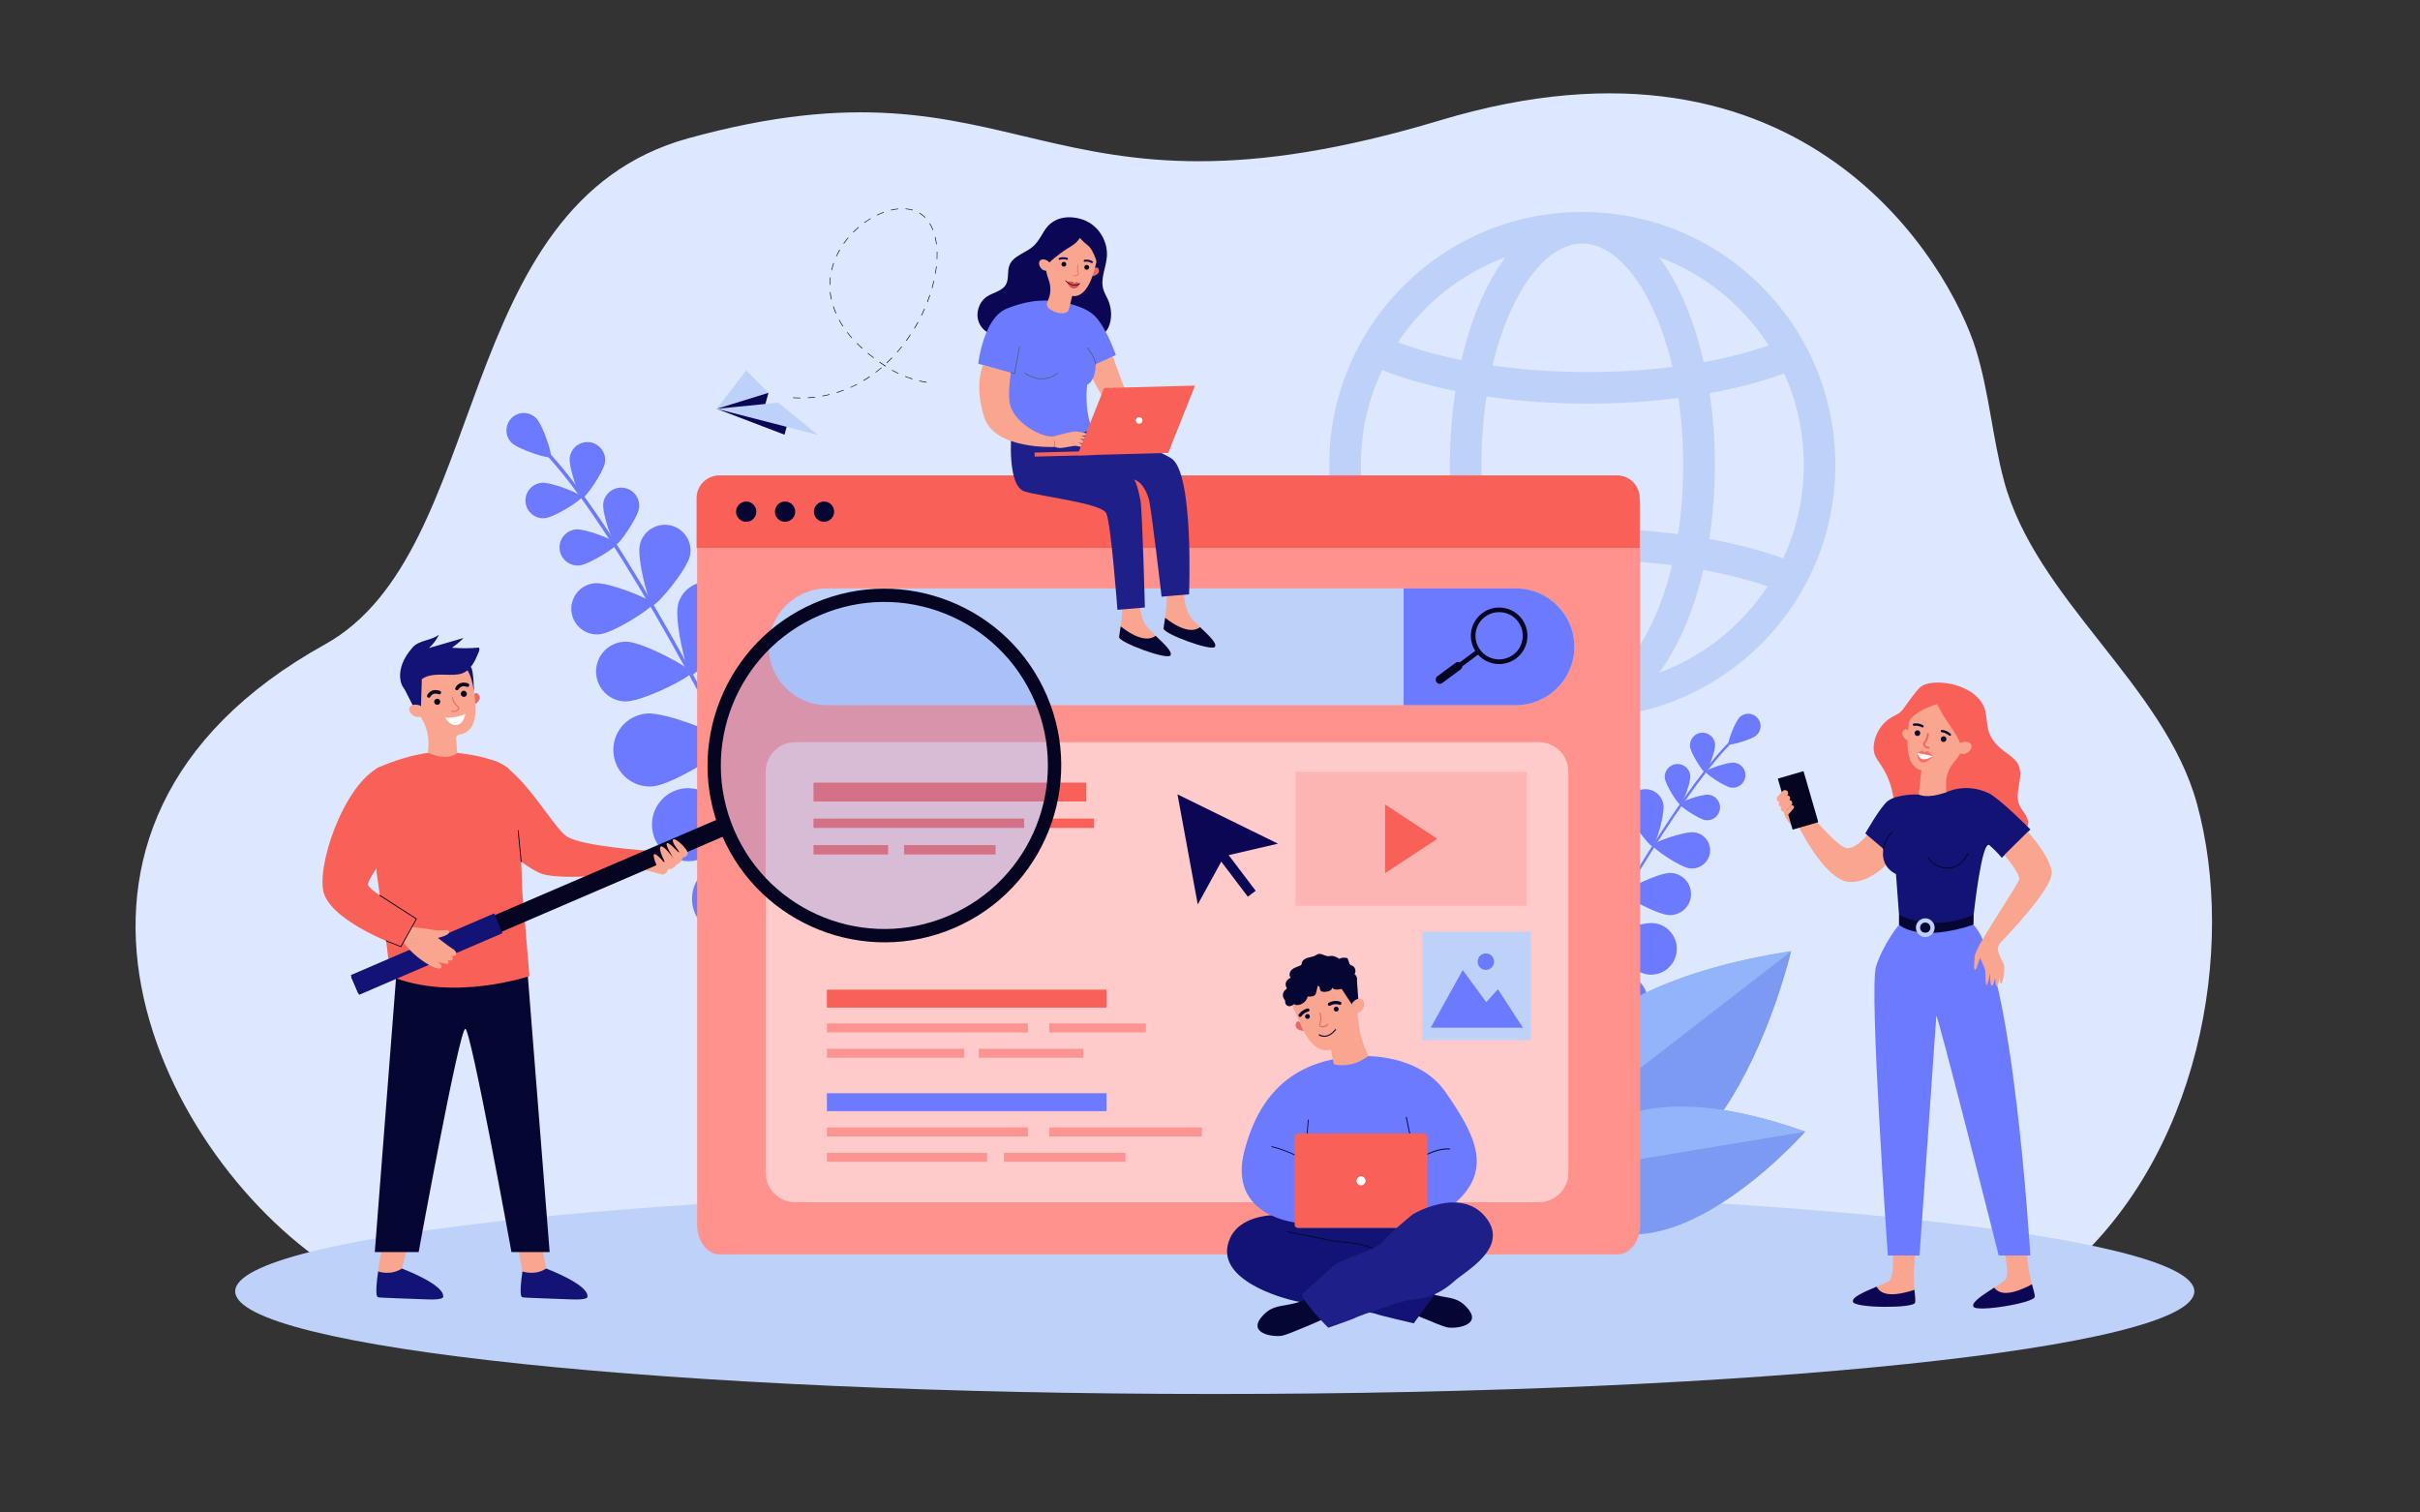 <?xml version="1.0" encoding="utf-8"?>
<!-- Generator: Adobe Illustrator 27.7.0, SVG Export Plug-In . SVG Version: 6.00 Build 0)  -->
<svg version="1.1" id="_x2018_ÎÓÈ_x5F_1" xmlns="http://www.w3.org/2000/svg" xmlns:xlink="http://www.w3.org/1999/xlink"
	 x="0px" y="0px" viewBox="0 0 3200 2000" style="enable-background:new 0 0 3200 2000;" xml:space="preserve">
<rect x="0" y="0" width="3200" height="2000" fill="#333333" stroke="none"/>
<style type="text/css">
	.st0{display:none;fill:#FFFFFF;}
	.st1{fill:#DDE7FE;}
	.st2{fill:#BDD1F9;}
	.st3{fill:#6C7AFF;}
	.st4{fill:#7C9AF2;}
	.st5{fill:#91B5F8;}
	.st6{fill:#FF928D;}
	.st7{fill:#F96058;}
	.st8{fill:#060633;}
	.st9{fill:#050521;}
	.st10{fill:#FFCACA;}
	.st11{opacity:0.5;}
	.st12{fill:#F9A58F;}
	.st13{fill:#131375;}
	.st14{fill:#EA6868;}
	.st15{fill:#FFFFFF;}
	.st16{opacity:0.3;fill:#7C9AF2;}
	.st17{fill:#1F1F89;}
	.st18{fill:#0B0755;}
	.st19{fill:#485F73;}
	.st20{fill:#DD4E4E;}
	.st21{opacity:0.2;fill:#F96058;}
	.st22{fill:#FA7267;}
	.st23{fill:#FAFAFC;}
</style>
<rect class="st0" width="3200" height="2000"/>
<g>
	<g>
		<path class="st1" d="M2725.3,1685.6c-66.1,55-148.7,46.9-232.3,42.2l-2043.9-44.5c-235.7-144.4-457-588.5-19.4-831.2
			c221-122.6,164.7-582.2,480.3-669.2c447-123.2,460.3,136.8,994.7-23.9c482.4-145,674,192.9,708.1,303.3
			c17.4,56.2,21.8,116.1,37,173c41.8,157.1,212.1,270.5,255.2,427.2C2957.6,1254,2909.4,1532.7,2725.3,1685.6z"/>
	</g>
	<path class="st2" d="M2092.3,280.3c-185.5,0-334.6,150.4-334.6,334.6c0,185.2,150.2,334.6,334.6,334.6
		c185.1,0,334.6-150.1,334.6-334.6C2426.9,429.7,2276.9,280.3,2092.3,280.3z M2358,738.3c-29.5-10.6-62.4-19.2-97.8-25.6
		c4.9-31.3,7.4-64.2,7.4-97.9c0-32.6-2.4-64.5-6.9-95c35.7-6.5,68.9-15.2,98.5-25.9c17,37.2,26,78.4,26,120.9
		C2385.2,657.6,2376.1,699.2,2358,738.3z M1958.9,614.8c0-31.2,2.3-61.6,6.7-90.5c42.3,6.2,87.5,9.4,133.9,9.4
		c41.3,0,81.7-2.6,119.9-7.5c4.2,28.3,6.4,58.1,6.4,88.6c0,31.6-2.3,62.3-6.9,91.5c-38.1-4.9-78.3-7.4-119.4-7.4
		c-46.2,0-91.3,3.2-133.5,9.4C1961.3,678.5,1958.9,647.1,1958.9,614.8z M2338.9,456.8c-26.1,9-55,16.4-86,22.1
		c-10.9-48-29.8-99.6-59.1-138.8C2251.8,361.4,2303.8,402.1,2338.9,456.8z M2138.8,341.6c38.1,32.8,61.4,94.7,72.8,143.6
		c-35.7,4.5-73.4,6.8-112.1,6.8c-43.8,0-86.3-3-126-8.7c11.5-48.4,34.7-109.4,72.3-141.7c15.1-13,30.8-19.6,46.5-19.6
		C2108.1,322,2123.7,328.6,2138.8,341.6z M1990.9,340c-28.9,38.7-47.6,89.3-58.5,136.2c-30.4-6.2-58.7-14.1-83.9-23.6
		C1881.9,402.4,1931.5,361.9,1990.9,340z M1799.5,614.8c0-45,10.1-87.6,28.2-125.5c29.4,11.8,65.3,21.5,96.8,27.8
		c-4.8,31.2-7.3,64.1-7.3,97.6c0,34.6,2.7,68.4,7.8,100.5c-34.8,7-67.1,16.2-95.7,27.4c-0.1,0-0.2,0.1-0.3,0.1
		C1810,704.1,1799.5,660.7,1799.5,614.8z M1850.1,779.4c25-9.3,52.9-17.1,82.9-23.1c11,46,29.6,95.4,57.9,133.3
		C1932.3,868,1883.4,828.3,1850.1,779.4z M2045.9,888c-37-31.9-60-91.4-71.6-138.8c39.5-5.6,81.8-8.6,125.3-8.6
		c38.4,0,75.9,2.3,111.4,6.7c-11.5,48.1-34.7,108.5-72.1,140.7c-15.1,13-30.8,19.6-46.5,19.6C2076.6,907.6,2061,901,2045.9,888z
		 M2193.8,889.6c28.8-38.5,47.5-88.9,58.5-135.9c30.6,5.5,59.3,12.8,85.1,21.6C2303.3,827.1,2252.9,867.9,2193.8,889.6z"/>
	<g>
		<path class="st2" d="M2901.6,1707.6c0-74.9-579.9-135.7-1295.3-135.7c-715.4,0-1295.3,60.7-1295.3,135.7
			c0,74.9,579.9,135.7,1295.3,135.7C2321.6,1843.3,2901.6,1782.6,2901.6,1707.6z"/>
	</g>
	<g>
		<path class="st3" d="M2030.7,1392.9c-0.1,0-0.2-0.1-0.3-0.1c-0.8-0.4-1.1-1.4-0.7-2.2c111.4-211.5,203.8-358.2,260.2-412.9
			c1.3-1.2,2.2-2.1,2.5-2.6c0.6-0.7,1.6-0.8,2.3-0.3c0.7,0.6,0.8,1.6,0.3,2.3c-0.5,0.6-1.4,1.5-2.8,2.9
			c-56.2,54.5-148.3,200.9-259.5,412.1C2032.3,1392.8,2031.4,1393.2,2030.7,1392.9z"/>
		<path class="st3" d="M2322.8,972.1c-6.6,6.1-35.4,14-37.2,12.1c-1.7-1.9,8.5-30,15.1-36.1c6.6-6.1,16.9-5.7,23,0.9
			C2329.8,955.7,2329.4,966,2322.8,972.1z"/>
		<path class="st3" d="M2267.9,983.8c0.9,9.1-10.3,37.6-13,37.8c-2.6,0.3-19.3-25.4-20.2-34.5c-0.9-9.1,5.8-17.3,14.9-18.2
			C2258.8,968,2267,974.7,2267.9,983.8z"/>
		<path class="st3" d="M2289.2,1041.5c-9.1-1.2-34.3-18.5-33.9-21.1c0.3-2.6,29.1-13,38.2-11.9c9.1,1.2,15.6,9.5,14.4,18.6
			C2306.6,1036.2,2298.3,1042.7,2289.2,1041.5z"/>
		<path class="st3" d="M2161.7,1117.7c3.2,15.1-10.5,64.6-14.8,65.5s-36.7-38.9-39.9-54c-3.2-15.1,6.5-29.9,21.6-33.1
			C2143.7,1092.9,2158.5,1102.6,2161.7,1117.7z"/>
		<path class="st3" d="M2207.6,1210.1c-15.4-0.3-60.5-24.7-60.5-29.1c0.1-4.4,46.1-27,61.6-26.7c15.4,0.3,27.7,13.1,27.4,28.5
			C2235.8,1198.1,2223,1210.4,2207.6,1210.1z"/>
		<path class="st3" d="M2111.4,1166.2c7.9,17.2,4.9,79.9,0,82.1c-4.9,2.2-54.3-36.5-62.2-53.7c-7.9-17.2-0.3-37.5,16.9-45.3
			C2083.2,1141.5,2103.5,1149,2111.4,1166.2z"/>
		<path class="st3" d="M2178.9,1288.6c-18.7-2.3-70.6-37.7-69.9-43.1s59.6-27.1,78.3-24.8s32.1,19.4,29.7,38.1
			C2214.7,1277.6,2197.7,1290.9,2178.9,1288.6z"/>
		<path class="st3" d="M2072.7,1234.7c7.9,17.2,4.9,79.9,0,82.1c-4.9,2.2-54.3-36.5-62.2-53.7c-7.9-17.2-0.3-37.5,16.9-45.3
			C2044.6,1210,2064.9,1217.5,2072.7,1234.7z"/>
		<path class="st3" d="M2140.3,1357.1c-18.7-2.3-70.6-37.7-69.9-43.1s59.6-27.1,78.3-24.8c18.7,2.3,32.1,19.4,29.7,38.1
			C2176.1,1346.1,2159,1359.4,2140.3,1357.1z"/>
		<path class="st3" d="M2001.4,1316.4c13.8,12.9,34.9,72,31.3,75.9c-3.7,3.9-64.1-13.1-77.9-26c-13.8-12.9-14.6-34.5-1.7-48.3
			C1965.9,1304.2,1987.6,1303.5,2001.4,1316.4z"/>
		<path class="st3" d="M2104.5,1430.1c-18.9,0-74.6-33.3-74.6-38.7c0-5.4,55.7-34.3,74.6-34.4c18.9,0,34.2,15.2,34.3,34.1
			C2138.8,1410,2123.4,1430.1,2104.5,1430.1z"/>
		<path class="st3" d="M2235.1,1025.5c0.9,9.3-10.5,38.2-13.2,38.4c-2.7,0.3-19.6-25.8-20.5-35.1c-0.9-9.3,5.9-17.6,15.2-18.5
			C2225.8,1009.5,2234.1,1016.2,2235.1,1025.5z"/>
		<path class="st3" d="M2255.4,1084.5c-9.3-1.2-34.8-18.8-34.5-21.5c0.3-2.6,29.5-13.3,38.8-12.1c9.3,1.2,15.8,9.7,14.6,18.9
			C2273.1,1079.1,2264.6,1085.7,2255.4,1084.5z"/>
		<path class="st3" d="M2199.5,1063.3c2.4,13.1-10.4,55.3-14.2,55.9c-3.7,0.7-30.7-34.2-33.1-47.3c-2.4-13.1,6.2-25.6,19.3-28
			C2184.6,1041.6,2197.1,1050.2,2199.5,1063.3z"/>
		<path class="st3" d="M2234.2,1148.2c-13.2-1.7-49.5-26.8-49-30.5c0.5-3.8,42-18.8,55.1-17.1c13.2,1.7,22.5,13.7,20.8,26.9
			C2259.4,1140.6,2247.4,1149.9,2234.2,1148.2z"/>
	</g>
	<g>
		<path class="st4" d="M2035,1549.3c0,0-75.6-227.8,333.4-291.2C2368.4,1258.1,2272.4,1673.4,2035,1549.3z"/>
		<path class="st5" d="M2369,1257.5l-338.4,261.9C2026,1455.8,2050.8,1306.9,2369,1257.5z"/>
	</g>
	<g>
		<path class="st4" d="M2055.4,1572.2c0,0,31.8-181.7,331.7-75.7C2387.2,1496.6,2170.9,1742.7,2055.4,1572.2z"/>
		<path class="st5" d="M2387.8,1496.4l-324.5,53.9C2083.4,1505.6,2154.5,1413.9,2387.8,1496.4z"/>
	</g>
	<g>
		<path class="st3" d="M1067.5,1194.8c0.1,0,0.3-0.1,0.4-0.2c1.2-0.6,1.7-2,1.1-3.1C922.6,887.1,799.6,675.3,722.8,595.1
			c-1.7-1.8-2.9-3.1-3.4-3.7c-0.8-1-2.2-1.3-3.3-0.5c-1,0.8-1.3,2.2-0.5,3.3c0.7,0.9,1.9,2.1,3.8,4.2
			c76.5,79.9,199.2,291.3,345.4,595.2C1065.3,1194.5,1066.4,1195,1067.5,1194.8z"/>
		<path class="st3" d="M676.5,585.5c9,8.9,49.3,21.6,51.8,19c2.6-2.6-10.4-42.7-19.5-51.7c-9-8.9-23.6-8.9-32.5,0.1
			C667.4,562,667.5,576.6,676.5,585.5z"/>
		<path class="st3" d="M753.4,604.9c-1.8,12.9,12.7,53.6,16.4,54.1c3.7,0.5,28.5-34.9,30.2-47.7c1.8-12.9-7.3-24.7-20.1-26.5
			C767.1,583,755.2,592,753.4,604.9z"/>
		<path class="st3" d="M720.5,685.2c12.9-1.2,49.3-24.4,49-28.1c-0.3-3.7-40.4-19.9-53.3-18.7c-12.9,1.2-22.5,12.6-21.3,25.6
			C696.1,676.9,707.5,686.4,720.5,685.2z"/>
		<path class="st3" d="M896.6,799.4c-5.3,21.2,11.5,91.7,17.5,93.2c6,1.5,53.8-53,59.1-74.2c5.3-21.2-7.6-42.6-28.8-47.8
			C923.2,765.3,901.8,778.2,896.6,799.4z"/>
		<path class="st3" d="M827,927.5c21.8,0.4,86.8-31.8,86.9-38.1c0.1-6.2-63.8-40.5-85.6-40.9c-21.8-0.4-39.8,17-40.1,38.8
			C787.8,909.2,805.2,927.2,827,927.5z"/>
		<path class="st3" d="M965.1,870.4c-12,23.8-11,112.6-4.2,116c6.8,3.4,78.6-48.8,90.5-72.6c12-23.8,2.3-52.9-21.5-64.9
			C1006.2,837,977.1,846.6,965.1,870.4z"/>
		<path class="st3" d="M863.5,1039.8c26.6-2.3,101.6-49.7,100.9-57.3c-0.7-7.6-82.7-41.3-109.3-39c-26.6,2.3-46.3,25.7-43.9,52.3
			C813.5,1022.5,836.9,1042.2,863.5,1039.8z"/>
		<path class="st3" d="M1016.2,969.2c-12,23.8-11,112.6-4.2,116c6.8,3.4,78.6-48.8,90.5-72.6s2.3-52.9-21.5-64.9
			C1057.2,935.7,1028.2,945.3,1016.2,969.2z"/>
		<path class="st3" d="M914.6,1138.6c26.6-2.3,101.6-49.7,100.9-57.3c-0.7-7.6-82.7-41.3-109.3-39c-26.6,2.3-46.3,25.7-43.9,52.3
			C864.6,1121.2,888,1140.9,914.6,1138.6z"/>
		<path class="st3" d="M1112.8,1088.1c-20.2,17.5-53,99.9-48,105.6c5,5.8,91.2-15.2,111.4-32.7c20.2-17.5,22.3-48,4.8-68.2
			C1163.5,1072.8,1133,1070.7,1112.8,1088.1z"/>
		<path class="st3" d="M961.5,1236.8c26.7,1,107-36.6,107.3-44.2c0.3-7.6-76.9-51.3-103.6-52.3c-26.7-1-49.1,19.8-50.1,46.4
			C914,1213.3,934.8,1235.8,961.5,1236.8z"/>
		<path class="st3" d="M797.7,665.5c-1.8,13.1,12.9,54.4,16.6,54.9c3.7,0.5,28.9-35.4,30.7-48.5c1.8-13.1-7.4-25.1-20.5-26.9
			C811.5,643.3,799.5,652.4,797.7,665.5z"/>
		<path class="st3" d="M766,747.7c13.1-1.2,50.1-24.8,49.8-28.6c-0.3-3.8-41-20.2-54.2-19c-13.1,1.2-22.8,12.8-21.6,26
			C741.2,739.2,752.9,748.9,766,747.7z"/>
		<path class="st3" d="M846,720.6c-4,18.3,11.9,78.6,17.1,79.7c5.2,1.2,45.1-46.8,49.2-65.1c4-18.3-7.5-36.4-25.8-40.5
			C868.1,690.8,850,702.3,846,720.6z"/>
		<path class="st3" d="M792.6,838.8c18.7-1.7,71.2-35.3,70.7-40.6c-0.5-5.3-58.3-28.7-77-27c-18.7,1.7-32.4,18.2-30.7,36.9
			S773.9,840.5,792.6,838.8z"/>
	</g>
	<path class="st6" d="M2168.9,668.3v951c0,21.7-13.4,39.4-29.9,39.4H951.7c-16.5,0-29.9-17.6-29.9-39.4v-951
		c0-21.7,13.4-39.4,29.9-39.4H2139C2155.5,629,2168.9,646.6,2168.9,668.3z"/>
	<path class="st7" d="M2168.2,658.6v66H921.1v-66c0-16.5,13.4-29.9,29.9-29.9h1187.3C2154.8,628.6,2168.2,642,2168.2,658.6z"/>
	<g>
		<path class="st8" d="M973.3,676.6c0-7.4,6-13.4,13.4-13.4c7.4,0,13.4,6,13.4,13.4c0,7.4-6,13.4-13.4,13.4
			C979.3,690,973.3,684,973.3,676.6z"/>
		<path class="st8" d="M1024.7,676.6c0-7.4,6-13.4,13.4-13.4s13.4,6,13.4,13.4c0,7.4-6,13.4-13.4,13.4S1024.7,684,1024.7,676.6z"/>
		<path class="st8" d="M1076.2,676.6c0-7.4,6-13.4,13.4-13.4c7.4,0,13.4,6,13.4,13.4c0,7.4-6,13.4-13.4,13.4
			C1082.2,690,1076.2,684,1076.2,676.6z"/>
	</g>
	<path class="st2" d="M2081.8,855.3c0,21.2-8.7,40.5-22.7,54.5c-14,14-33.3,22.7-54.5,22.7h-911c-42.5,0-77.2-34.7-77.2-77.2
		c0-21.2,8.7-40.5,22.7-54.5c14-14,33.3-22.7,54.5-22.7h911C2047.1,778.1,2081.8,812.8,2081.8,855.3z"/>
	<path class="st3" d="M2081.8,855.3c0,21.2-8.7,40.5-22.7,54.5c-14,14-33.3,22.7-54.5,22.7H1856V778.1h148.6
		C2047.1,778.1,2081.8,812.8,2081.8,855.3z"/>
	<g>
		<g>
			<path class="st9" d="M1982.4,878.1c-1.9,0-3.7-0.1-5.6-0.4c-9.9-1.5-18.6-6.7-24.5-14.7c-12.3-16.6-8.8-40,7.8-52.3v0
				c16.6-12.3,40-8.8,52.3,7.8c12.3,16.6,8.8,40-7.8,52.3C1998.1,875.6,1990.4,878.1,1982.4,878.1z M1963.7,815.6
				c-13.8,10.2-16.8,29.9-6.5,43.7c5,6.7,12.2,11.1,20.5,12.3c8.2,1.2,16.5-0.8,23.2-5.8c13.8-10.2,16.8-29.9,6.5-43.7
				C1997.2,808.2,1977.6,805.3,1963.7,815.6L1963.7,815.6z"/>
		</g>
		
			<rect x="1931.2" y="850.8" transform="matrix(0.595 0.804 -0.804 0.595 1487.659 -1199.697)" class="st9" width="6.2" height="51"/>
		<path class="st9" d="M1899.5,902L1899.5,902c-1.8-2.4-1.3-5.9,1.1-7.7l24.2-17.9c2.4-1.8,5.9-1.3,7.7,1.1l0,0
			c1.8,2.4,1.3,5.9-1.1,7.7l-24.2,17.9C1904.7,905,1901.3,904.5,1899.5,902z"/>
	</g>
	<path class="st10" d="M2034.8,1589.8h-983.2c-21.6,0-39.1-17.5-39.1-39.1v-530.2c0-21.6,17.5-39.1,39.1-39.1h983.2
		c21.6,0,39.1,17.5,39.1,39.1v530.2C2073.9,1572.3,2056.4,1589.8,2034.8,1589.8z"/>
	<rect x="1093.4" y="1308.7" class="st7" width="369.8" height="23.7"/>
	<g class="st11">
		<rect x="1093.4" y="1353.3" class="st7" width="265.9" height="11.9"/>
		<rect x="1387.4" y="1353.3" class="st7" width="127.8" height="11.9"/>
		<rect x="1093.4" y="1386.8" class="st7" width="181.7" height="11.9"/>
		<rect x="1294.3" y="1386.8" class="st7" width="138" height="11.9"/>
	</g>
	<g>
		<rect x="1075.7" y="1034.9" class="st7" width="360.7" height="24.9"/>
		<rect x="1075.7" y="1082.4" class="st7" width="278.6" height="12.4"/>
		<rect x="1378.1" y="1082.4" class="st7" width="68.6" height="12.4"/>
		<rect x="1075.7" y="1117.5" class="st7" width="98.7" height="12.4"/>
		<rect x="1195.4" y="1117.5" class="st7" width="121.1" height="12.4"/>
	</g>
	<rect x="1093.4" y="1445.6" class="st3" width="369.8" height="23.7"/>
	<g class="st11">
		<rect x="1093.4" y="1490.9" class="st7" width="265.9" height="11.9"/>
		<rect x="1387.4" y="1490.9" class="st7" width="201.9" height="11.9"/>
		<rect x="1093.4" y="1524.4" class="st7" width="211.8" height="11.9"/>
		<rect x="1327.5" y="1524.4" class="st7" width="160.8" height="11.9"/>
	</g>
	<g>
		<polygon class="st12" points="873.2,1155.7 835.7,1146 860.1,1127.8 880.8,1123.5 890.9,1135.5 		"/>
		<path class="st12" d="M712.6,1623.4c0,0,9.3,54.3,9.6,55c0.4,0.7-3.4,6.5-3.4,6.5l-14.7,2.6l-13.4-6.2c0,0-7.7-43.8-9.1-50.6
			S712.6,1623.4,712.6,1623.4z"/>
		<path class="st13" d="M690.8,1681.3c0,0,16.9,5.9,31.4-3.9c0,0,56.3,21.1,54.6,37.1c0,0,2.4,4.8-22,3.7c-24.4-1-62.3-2.1-63.3-2.7
			C690.4,1715.1,685.6,1717.7,690.8,1681.3z"/>
		<path class="st12" d="M545.4,1623.4c0,0-14.3,54.3-14,55c0.4,0.7-3.4,6.5-3.4,6.5l-14.7,2.6l-13.4-6.2c0,0,7.3-44.7,5.9-51.5
			C504.5,1623,545.4,1623.4,545.4,1623.4z"/>
		<path class="st13" d="M500,1681.3c0,0,16.9,5.9,31.4-3.9c0,0,56.3,21.1,54.6,37.1c0,0,2.4,4.8-22,3.7c-24.4-1-62.3-2.1-63.3-2.7
			C499.6,1715.1,494.8,1717.7,500,1681.3z"/>
		<path class="st8" d="M697.4,1283.7l29.4,371.9h-50.5c0,0-53.4-293.9-61-295.2c-7.6-1.3-61.7,295.2-61.7,295.2h-58l29.6-381.6
			L697.4,1283.7z"/>
		<path class="st7" d="M583.4,993.8c0,0,62.6,2.2,87.9,21.4c15.8,12,19.3,162.9,19.3,162.9l9.5,112.6c0,0-101.4,34.4-183.9,0
			l-9-75.3c0,0-32.6-189.3-7.2-200.4C548.2,993.8,583.4,993.8,583.4,993.8z"/>
		<path class="st14" d="M625,920.5c0,0,3-5.6,6-3.7c7.6,4.9,1.1,12.6-3.4,14.6L625,920.5z"/>
		<path class="st12" d="M624.8,900.8L624.8,900.8c-0.1-0.5-0.1-1.1-0.2-1.7c-2.3-24.9-25.1-43-50.2-39
			c-20.9,3.3-36.6,21.6-36.6,42.8c0,7.9,2,15.1,5.5,21.4c4.9,9.8,9.3,18.1,13.7,25c7.3,11.4,10.5,24.8,9.4,38.3l-0.5,8
			c27.9,11.7,38.6,0.1,38.6,0.1l-1.3-19.2c-0.2-2.5,1.6-4.7,4.1-5.1c0,0,0,0,0,0C640.2,966.2,626.1,915.6,624.8,900.8z"/>
		<path class="st9" d="M582.2,927.6c-0.2-2.2-2.2-3.9-4.4-3.7c-2.2,0.2-3.9,2.2-3.7,4.4c0.2,2.2,2.2,3.9,4.4,3.7
			C580.8,931.8,582.4,929.8,582.2,927.6z"/>
		<path class="st9" d="M617.4,917.1c-0.2-2.2-2.2-3.9-4.4-3.7c-2.2,0.2-3.9,2.2-3.7,4.4c0.2,2.2,2.2,3.9,4.4,3.7
			C616,921.3,617.6,919.4,617.4,917.1z"/>
		<path class="st9" d="M567.2,922.6c-0.4,0-0.8,0-1.2-0.2c-1.2-0.6-1.7-2-1.1-3.2c1.7-3.6,7.5-9.3,16.9-5.6c1.2,0.5,1.8,1.9,1.3,3.1
			c-0.5,1.2-1.9,1.8-3.1,1.3c-7.7-3-10.8,3-10.9,3.3C568.8,922,568,922.5,567.2,922.6z"/>
		<path class="st9" d="M604.5,912.8c-0.4,0-0.8,0-1.2-0.2c-1.2-0.6-1.7-2-1.1-3.2c1.7-3.6,7.5-9.3,16.9-5.6c1.2,0.5,1.8,1.9,1.3,3.1
			c-0.5,1.2-1.9,1.8-3.1,1.3c-7.7-3-10.8,3-10.9,3.3C606,912.3,605.3,912.8,604.5,912.8z"/>
		<polygon class="st13" points="534.4,910.3 548.8,938.6 556.6,936.3 557.8,898 		"/>
		<path class="st12" d="M557.7,935.2c-0.8-1.3-2.1-2.3-3.7-2.7c-3.1-0.9-8.5-1.8-11.8,2.2c-4.8,5.8,7.2,18.9,17.1,11
			C559.4,945.6,562.1,942.3,557.7,935.2z"/>
		<path class="st14" d="M604.3,940.3c-3.7,2.2-7.3,0.5-7.4,0.5c-0.3-0.2-0.5-0.6-0.3-0.9c0.2-0.3,0.6-0.5,0.9-0.3
			c0.2,0.1,4.2,2,7.7-1.8c0.6-0.6,0.9-1.1,0.8-1.5c0-0.5-0.7-1.1-1.5-1.8c-2-1.8-5.4-4.8-7-12.2c-0.1-0.4,0.2-0.8,0.5-0.8
			c0.4-0.1,0.8,0.2,0.8,0.5c1.5,6.9,4.6,9.7,6.6,11.5c1.1,1,1.9,1.7,2,2.8c0,0.8-0.3,1.5-1.2,2.5C605.7,939.3,605,939.9,604.3,940.3
			z"/>
		<path class="st15" d="M588.7,949.1c0,0,16.6,0.5,26.6-5.3c0,0-1.4,12.9-10.9,14.8C594.9,960.5,588.7,949.1,588.7,949.1z"/>
		<path class="st13" d="M616.3,884.6c0,0,6.6,3.8,10.5,30c0,0-0.6-29.5-4.1-32.4C619.2,879.2,616.3,884.6,616.3,884.6z"/>
		<path class="st13" d="M545.7,856c8.6-9.7,24.6-8.8,34.8-16.8c-3.3,6.7-7.8,12.7-13.2,17.7c15.2-4.4,30.5-8.8,45.7-13.3
			c-4.7,4.8-9.9,9.1-15.4,12.9c11.9,1,23.8,0.9,35.7-0.2c1.2,1.8,0.4,4.2-0.4,6.2c-4.5,11-10,23.2-21,27.6
			c-3.4,1.4-7.1,1.9-10.8,2.1c-14.6,0.8-30.7-2.8-42.8,5.5c-5.6,3.8-12.5,17.1-20.5,15.2C530.8,911.2,518.9,886,545.7,856z"/>
		<path class="st7" d="M649.9,1004.9c39.1,9,80.2,88.5,99.7,101.2c20,13.1,107.4,18.8,107.4,18.8l-18.9,29.5
			c0,0-93.8,10.4-121.1,1.2c-16.9-5.6-44.7-28.3-53-40.2C627.2,1062.7,649.9,1004.9,649.9,1004.9z"/>
		<g>
			
				<rect x="700.8" y="933.1" transform="matrix(0.395 0.919 -0.919 0.395 1531.574 69.985)" class="st9" width="23.8" height="529.5"/>
			<polygon class="st13" points="474.8,1315.5 463.9,1289.4 653.5,1207.8 664.4,1234 			"/>
			
				<ellipse transform="matrix(0.707 -0.707 0.707 0.707 -373.217 1123.373)" class="st16" cx="1169.4" cy="1012.2" rx="222.1" ry="222.1"/>
			<g>
				<path class="st9" d="M954.6,1104.6c50.9,118.5,188.8,173.4,307.2,122.5c118.5-50.9,173.4-188.8,122.5-307.2
					c-50.9-118.5-188.8-173.4-307.2-122.5C958.6,848.3,903.6,986.1,954.6,1104.6z M1084,813.6c109.7-47.2,236.9,3.5,284,113.2
					c47.2,109.7-3.5,236.9-113.2,284c-109.7,47.2-236.9-3.5-284-113.2C923.6,987.9,974.3,860.7,1084,813.6z"/>
			</g>
		</g>
		<path class="st12" d="M873.2,1155.7c0,0-11.5-24-8.3-26.1s16.3,14.5,16.2,14.2c-0.1-0.3-10.9-19.8-7.7-24
			c3.2-4.2,17.5,15.6,17.5,15.6s-11.5-17.6-9.1-20.3c2.4-2.7,15.2,12.9,16.3,12c1.1-0.9-10.9-13.4-8.1-16.9
			c2.8-3.5,20.5,13.6,19.4,18.5c-1.1,5-6.3,5-6.3,5s-2.7,8.1-7.4,8.7c0,0-7.4,9.1-12,6.6C883.7,1149.1,881.1,1159,873.2,1155.7z"/>
		<path class="st12" d="M544.7,1225.7c0,0,23.1,2.7,31.3,4.4c8.2,1.6,17.3-2.8,18,2c0.7,4.8-15,8.1-15,8.1s13.3,10.5,17.8,13.2
			c4.6,2.6,8.5,6.8,5.7,9.5c-5.4,5.2-18.6-7.2-18.6-7.2s18.8,8.6,14,13.5c-4,4.1-22.7-7-22.7-7s17.6,5.4,17.9,9.6
			c0.1,2.4-0.1,3.6-7.3,1.8c-8.1-2-7.7-1.9-7.7-1.9s4.4,1.8,5.6,5.4c0.9,2.7-0.9,5.5-10.5,1.7c-11.6-4.6-32.3-20.5-39.6-33.3
			L544.7,1225.7z"/>
		<path class="st7" d="M502.3,1014.1c-48.4,23.1-86,135.9-73.4,168.9c14.8,38.7,101.1,69,101.1,69l20.6-36.8c0,0-63.8-38-64-45.3
			c-0.3-10.5,41.7-63.7,41.7-63.7L502.3,1014.1z"/>
		<g>
			<path class="st9" d="M530,1252.5c0.2,0,0.4-0.1,0.5-0.3l20.6-36.8c0.1-0.3,0.1-0.6-0.2-0.8l-48.3-31.1c-0.3-0.2-0.6-0.1-0.8,0.2
				c-0.2,0.3-0.1,0.6,0.2,0.8l47.9,30.8l-20.1,35.9l-18.9-7.6c-0.3-0.1-0.6,0-0.7,0.3c-0.1,0.3,0,0.6,0.3,0.7l19.4,7.7
				C529.9,1252.5,529.9,1252.5,530,1252.5z"/>
		</g>
		<g>
			<path class="st9" d="M689.1,1139.9C689.2,1139.9,689.2,1139.9,689.1,1139.9c0.4,0,0.6-0.3,0.6-0.6l-4-41.1c0-0.3-0.3-0.5-0.6-0.5
				c-0.3,0-0.5,0.3-0.5,0.6l4,41.1C688.6,1139.6,688.9,1139.9,689.1,1139.9z"/>
		</g>
	</g>
	<g>
		<path class="st8" d="M1854.2,1731.1c0,0,47.8,21.2,58.7,23.9c10.9,2.7,46.4-2,28.7-23.9s-32.8-10.2-64.9-26.6
			C1844.7,1688.1,1854.2,1731.1,1854.2,1731.1z"/>
		<path class="st13" d="M1733.5,1610.1c0,0-90.7-20-108.6,31.2c-17.9,51.2,70.5,75.2,86.9,78.9c16.4,3.7,54.1,6.8,62.7,9.6
			c8.5,2.7,40.3,5.5,44.7,7.5c4.4,2,50.2,12.6,50.2,12.6l34.1-46.8l-35.5-30.2l-15.2-55.7L1733.5,1610.1z"/>
		<path class="st3" d="M1802.2,1396.5c0,0,73.8-4.1,109.6,48.1c35.9,52.2,63.5,99.4,14.3,144.4c-49.2,45.1-117.8,22.5-117.8,22.5
			l-91.2,5.6c0,0-94.2-6.7-71.7-94.8C1668,1434.4,1723,1398.5,1802.2,1396.5z"/>
		<path class="st8" d="M1755.1,1742.1c0,0-47.8,21.2-58.7,23.9c-10.9,2.7-46.4-2-28.7-23.9c17.8-21.9,32.8-10.2,64.9-26.6
			S1755.1,1742.1,1755.1,1742.1z"/>
		<path class="st8" d="M1852.9,1550.2c-0.2,0-0.3-0.1-0.4-0.2c-0.2-0.2-0.2-0.6,0.1-0.8c39.2-34.6,63.5-30.6,64.5-30.4
			c0.3,0.1,0.5,0.4,0.5,0.7c-0.1,0.3-0.4,0.5-0.7,0.5c-0.2,0-24.8-4.1-63.5,30.1C1853.2,1550.2,1853,1550.2,1852.9,1550.2z"/>
		<path class="st8" d="M1744.8,1550.2c-0.2,0-0.3-0.1-0.4-0.2c-24.7-24.7-62.3-33.1-62.7-33.1c-0.3-0.1-0.5-0.4-0.5-0.7
			c0.1-0.3,0.4-0.5,0.7-0.5c0.4,0.1,38.4,8.5,63.3,33.5c0.2,0.2,0.2,0.6,0,0.8C1745.1,1550.2,1745,1550.2,1744.8,1550.2z"/>
		<path class="st8" d="M1865.7,1507.4c-0.3,0-0.5-0.2-0.6-0.5l-6.1-29.4c-0.1-0.3,0.1-0.6,0.5-0.7c0.3-0.1,0.6,0.1,0.7,0.5l6.1,29.4
			c0.1,0.3-0.1,0.6-0.5,0.7C1865.8,1507.4,1865.7,1507.4,1865.7,1507.4z"/>
		<path class="st8" d="M1727.4,1513.3C1727.4,1513.3,1727.4,1513.3,1727.4,1513.3c-0.4,0-0.6-0.3-0.6-0.6l2.6-31.8
			c0-0.3,0.3-0.6,0.6-0.5c0.3,0,0.6,0.3,0.5,0.6l-2.6,31.8C1728,1513.1,1727.7,1513.3,1727.4,1513.3z"/>
		<path class="st14" d="M1721.3,1352.2c0,0-5.6-3.3-7.1-0.1c-4,8.2,5.6,11.5,10.6,10.8L1721.3,1352.2z"/>
		<path class="st8" d="M1837,1658c0,0-0.1,0-0.1,0c-4.4-0.9-15.3-4.5-24.8-7.6c-5.3-1.8-10-3.3-12.5-4c-7-2-36.2-4.7-36.5-4.8
			c-0.6-0.1-55.3-11-61.4-12.3c-0.3-0.1-0.5-0.4-0.4-0.7c0.1-0.3,0.4-0.5,0.7-0.5c6.1,1.3,60.7,12.2,61.3,12.3
			c1.1,0.1,29.6,2.8,36.7,4.8c2.6,0.7,7.2,2.3,12.6,4c9.1,3,20.4,6.7,24.7,7.6c0.3,0.1,0.5,0.4,0.5,0.7
			C1837.5,1657.8,1837.3,1658,1837,1658z"/>
		<path class="st12" d="M1809.4,1396.3c-9.2-18.6-14-39.1-14.2-59.9c-0.1-7-0.6-14.9-1.3-23.8c-0.3-7.3-2.3-14.6-6.4-21.4
			c-11.1-18.3-34.3-25.9-54.1-17.7c-23.8,9.7-34,37.3-22.9,60c0.3,0.5,0.5,1,0.8,1.5l0,0c6.4,13,19.9,60.8,48.6,53l3.9,19.4
			C1763.7,1407.4,1786.8,1414,1809.4,1396.3L1809.4,1396.3z"/>
		<path class="st8" d="M1726,1345.5c-0.8-1.6-0.1-3.5,1.5-4.3c1.6-0.8,3.5-0.1,4.3,1.5s0.1,3.5-1.5,4.3
			C1728.7,1347.7,1726.8,1347,1726,1345.5z"/>
		<path class="st8" d="M1764,1335.8c-0.8-1.6-0.1-3.5,1.5-4.3c1.6-0.8,3.5-0.1,4.3,1.5c0.8,1.6,0.1,3.5-1.5,4.3
			C1766.7,1338,1764.8,1337.4,1764,1335.8z"/>
		<path class="st8" d="M1751.1,1371c-2.2,0-4.6-0.5-7-1.9c-0.3-0.2-0.5-0.6-0.3-1c0.2-0.3,0.6-0.5,1-0.3c11.4,6.2,20.2-6.2,20.6-6.7
			c0.2-0.3,0.7-0.4,1-0.2c0.3,0.2,0.4,0.7,0.2,1C1766.4,1362,1760.1,1371,1751.1,1371z"/>
		<polygon class="st8" points="1794.3,1296.6 1796.6,1327.8 1788.7,1329.9 1767.5,1297.6 		"/>
		<path class="st12" d="M1787.2,1329.6c0-1.6,0.6-3.1,1.7-4.3c2.2-2.4,6.4-6,11.3-4.3c7.2,2.5,3.8,20.1-9,18.4
			C1791.2,1339.5,1787.1,1338,1787.2,1329.6z"/>
		<path class="st14" d="M1749.6,1358.4c-0.8,0-1.7-0.1-2.6-0.4c-1.3-0.4-2-0.8-2.3-1.5c-0.5-1-0.2-2.1,0.2-3.5
			c0.8-2.6,2-6.6-0.3-13.4c-0.1-0.4,0.1-0.8,0.4-0.9c0.4-0.1,0.8,0.1,0.9,0.4c2.5,7.2,1.1,11.6,0.3,14.2c-0.3,1.1-0.6,2-0.4,2.4
			c0.2,0.3,0.7,0.6,1.5,0.8c5.1,1.5,7.5-2.3,7.6-2.5c0.2-0.3,0.7-0.4,1-0.2c0.3,0.2,0.4,0.6,0.2,1
			C1756.2,1355,1754,1358.4,1749.6,1358.4z"/>
		<path class="st8" d="M1757.9,1330.1c-0.7,0-1.5-0.4-1.8-1.1c-0.6-1-0.2-2.3,0.8-2.9c7.9-4.6,15.4-1.5,15.7-1.4
			c1.1,0.5,1.6,1.7,1.1,2.8c-0.5,1.1-1.7,1.6-2.8,1.1c-0.3-0.1-5.9-2.3-11.9,1.2C1758.6,1330,1758.2,1330.1,1757.9,1330.1z"/>
		<path class="st8" d="M1719.2,1344.7c-0.4,0-0.9-0.1-1.3-0.4c-1-0.7-1.2-2-0.5-3c4.8-6.5,11.3-7.7,11.6-7.8
			c1.2-0.2,2.3,0.6,2.5,1.7c0.2,1.2-0.6,2.3-1.7,2.5c-0.1,0-5.2,1-8.9,6.1C1720.5,1344.4,1719.9,1344.7,1719.2,1344.7z"/>
		<path class="st8" d="M1791.1,1288c2.7-3.7,0.7-9.9-3.6-11.3c-0.6-0.2-1.2-0.3-1.8-0.7c-0.7-0.5-1.1-1.4-1.4-2.2
			c-0.6-1.8-1.3-3.5-1.9-5.3c-0.2-0.6-0.4-1.2-0.9-1.5c-0.4-0.3-1-0.4-1.5-0.4c-3.1-0.3-6.4-0.5-8.9,1.3c-3.3-2-6.9-4.1-10.8-3.9
			c-1.2,0.1-2.5,0.4-3.7,0.4c-4.8,0.1-9.3-4.3-13.8-2.8c-1.2,0.4-2.2,1.2-3.3,1.8c-3.2,1.8-6.9,2.1-10.4,3.1
			c-3.5,1.1-7.1,3.3-7.7,6.9c-0.1,0.8-0.1,1.6-0.6,2.2c-0.4,0.6-1.1,1-1.8,1.3c-3.7,1.6-7.8,2.6-10.8,5.3c-3,2.7-4.3,7.9-1.3,10.6
			c-2.4,1-4.6,2.7-5.9,5c-1.3,2.3-1.4,5.2-0.1,7.5c0.3,0.4,0.6,0.9,0.6,1.4c0,1-0.9,1.6-1.7,2.1c-3.6,2.7-4.6,8.3-2,12
			c0.5,0.8,1.2,1.5,1.5,2.5c0.2,0.8,0.1,1.7,0.2,2.5c0.2,2.3,2.2,4.4,4.5,4.7c2.8,0.5,5.5-1.4,7.8-3.1c0.1,1.1,1.4,1.6,2.5,1.6
			c6.8,0.4,13.4-4.7,14.9-11.3c3.9,0.3,8.7,0.2,10.5-3.2c0.4-0.8,0.6-1.6,0.8-2.4c0.6-2.8,1.3-5.6,1.9-8.4c1.2-0.2,2.2,1,2.6,2.1
			s0.3,2.5,0.9,3.5c1.4,2.6,5.1,2.5,8.1,2c1.6-0.3,3.3-0.6,4.8-1.4c1.5-0.8,2.7-2.3,2.7-4c1.6,2.6,5.2,2.8,8.1,2.5
			c7.5-0.8,14-3.6,20.4-7.3c2.4-1.4,4-2,4.4-4.9C1794.9,1293.2,1793.6,1289.8,1791.1,1288z"/>
		<path class="st7" d="M1883.1,1498.9h-166.8c-2.5,0-4.4,2-4.4,4.4v116.1c0,2.5,2,4.4,4.4,4.4h166.8c2.5,0,4.4-2,4.4-4.4v-116.1
			C1887.6,1500.9,1885.6,1498.9,1883.1,1498.9z"/>
		<path class="st17" d="M1868.4,1605.5c0,0,62.1-36.9,95.6,3.4c33.5,40.3-26,71.7-40.3,84.7c-14.3,13-30.7,21.9-48.5,23.9
			c-17.8,2-23.2,4.1-43.7,10.9c-20.5,6.8-37.6,13-39.6,14.3c-2,1.4-35.5,13-35.5,13s-34.1-34.1-34.8-44.4c0,0,33.5-29.8,43-38.4
			c9.6-8.7,55.3-19.6,63.5-30.5C1836.3,1631.4,1868.4,1605.5,1868.4,1605.5z"/>
		<path class="st15" d="M1805.7,1561.4c0-3.3-2.7-6-6-6s-6,2.7-6,6s2.7,6,6,6S1805.7,1564.7,1805.7,1561.4z"/>
	</g>
	<g>
		<path class="st12" d="M1565.2,776.6c0,0-0.8,28.8,11,41.8c11.8,13,35,30.9,30.2,36.9c-4.8,6-68.4-17.5-67.8-24.4
			c0.6-6.9,6.8-35.7,3-51.7L1565.2,776.6z"/>
		<path class="st8" d="M1540.7,816.9c-0.9,6.4-1.9,11.7-2.1,14.1c-0.6,6.9,63,30.4,67.8,24.4c3.5-4.5-8.3-15.4-19.5-26.1
			C1581.8,833.3,1568.2,838.6,1540.7,816.9z"/>
		<path class="st12" d="M1506.4,788c0,0-0.8,28.8,11,41.8c11.8,13,35,30.9,30.2,36.9c-4.8,6-68.4-17.5-67.8-24.4
			c0.6-6.9,6.8-35.7,3-51.7L1506.4,788z"/>
		<path class="st18" d="M1441.4,295c14.8,9.5,23.7,27.4,22.2,44.9c-1.2,14.2-8.6,28.4-4.8,42.2c1.4,5.2,4.4,9.8,6.5,14.7
			c3.6,8.5,4.8,18,3.2,27.1c-1.1,6.2-3.6,12.5-8.4,16.6c-3.3,2.8-7.4,4.5-11.5,5.9c-8.8,3.2-18,5.9-27.4,5.9
			c-9.4,0.1-19.1-2.7-25.8-9.2c-4.5-4.4-8.1-10.6-14.2-12.1c-2.1-0.5-4.3-0.4-6.5-0.3c-8.4,0.4-16.9,0.8-24.8,3.5
			c-8.5,2.9-16.1,8.2-24.9,9.6c-12.6,1.9-26.1-5.9-30.7-17.8c-4.6-11.9,0.1-26.7,10.7-33.8c8.4-5.6,20.3-7.2,25.2-16
			c4.1-7.4,1.5-16.9,4.4-24.9c5-13.9,23.5-16.8,33.6-27.5c9.8-10.3,13.3-24.5,26.5-31.9C1408.6,284.2,1428.5,286.8,1441.4,295z"/>
		<path class="st17" d="M1337.4,572.1c0,0-6.3,70.7,17.5,77.8c23.8,7.1,101.8,15.5,108,28.9c6.2,13.4,14.7,127.6,14.7,127.6
			l36.3-3.1c0,0-3.4-129.6-5.9-142c-5.7-28.4-9-27.2-9-27.2s12.6,1.2,20,25.5c3.3,10.8,17,129.4,17,129.4l36.3-3.1
			c0,0,6.6-161.3-23.6-179.9c-30.2-18.6-109.7-41.4-109.7-41.4L1337.4,572.1z"/>
		<path class="st12" d="M1468.3,463.4l24.4,65.3l-25.4,9.3c0,0-20.5-27.5-29.5-54.2C1428.8,457.1,1468.3,463.4,1468.3,463.4z"/>
		<path class="st3" d="M1403.8,399.8c0,0,29.8,3.4,44.6,18.8c14.8,15.4,27.1,50.9,27.1,50.9l-26.7,12c0,0,1,20.4-11.2,27.3
			c0,0-4.5,32.7,6.8,58.7c0,0-65.9,28.1-110.1,12.7l-13.9-91.4l-26.9-7.9c0,0,6.8-60.3,37.5-72.7
			C1361.6,395.8,1385.6,395.7,1403.8,399.8z"/>
		<path class="st12" d="M1299.8,482.8l37,9.9c0,0-5.1,29.9-0.7,44.2c7,22.9,42,42.8,57.8,40l0.9,14.1c0,0-79.4,4.1-93.3-39.1
			C1287.7,508.6,1299.8,482.8,1299.8,482.8z"/>
		<path class="st19" d="M1448.8,482C1448.8,482,1448.8,482,1448.8,482c-0.3,0-0.5-0.2-0.5-0.4c-0.9-9.7-10.8-21.3-10.9-21.4
			c-0.2-0.2-0.1-0.5,0-0.7c0.2-0.2,0.5-0.1,0.7,0c0.4,0.5,10.2,11.9,11.2,21.9C1449.2,481.7,1449.1,482,1448.8,482z"/>
		<path class="st19" d="M1381.3,501.2c-7.2,0.8-16.3-0.6-26.6-7.5c-0.2-0.1-0.3-0.4-0.1-0.7c0.1-0.2,0.4-0.3,0.7-0.1
			c25,16.8,42.7,0.2,42.9,0.1c0.2-0.2,0.5-0.2,0.7,0c0.2,0.2,0.2,0.5,0,0.7C1398.7,493.8,1392.1,500,1381.3,501.2z"/>
		<path class="st19" d="M1341.7,494.3c-0.1,0-0.1,0-0.2,0l-4.9-1.1c-0.3-0.1-0.4-0.3-0.4-0.6c0.1-0.3,0.3-0.4,0.6-0.4l4.4,1
			l6.5-34.8c0-0.3,0.3-0.4,0.6-0.4c0.3,0,0.4,0.3,0.4,0.5l-6.6,35.3c0,0.1-0.1,0.2-0.2,0.3C1341.9,494.3,1341.8,494.3,1341.7,494.3z
			"/>
		<path class="st14" d="M1446,355.7c0,0,4-3.6,5.8-1.3c4.7,6-3.1,10.4-7.4,10.8L1446,355.7z"/>
		<path class="st12" d="M1422.6,293.4c-18.2-3.3-36.3,7.7-41.7,25.3c-1.8,5.8-2.1,11.7-1.1,17.2c1.8,13.7,3.4,24.7,6.6,33.3
			c3.3,8.7,3.4,18.2-0.1,26.8l-1.4,3.4c-1.3,3.3-0.2,7,2.7,9c9,6.1,16,6.4,20.3,5.5c2.7-0.5,4.9-2.6,5.6-5.3l4.3-17.2l0,0
			c23.1,3,30.5-39.2,33.6-51.5l0,0c0.1-0.5,0.3-0.9,0.4-1.4C1456.9,318,1443.7,297.2,1422.6,293.4z"/>
		<path class="st18" d="M1410.9,329c-5.5,3.4-10.5,7.4-15.6,11.4c-5.3,4.2-10.9,8.8-13.4,15.1c-4.7-5.9-6.7-13.4-8.2-20.7
			c-0.7-3.4-1.3-6.9-0.9-10.3c0.5-4.9,2.9-9.4,5.2-13.7c3-5.6,6.2-11.4,11.4-15c3.5-2.4,7.6-3.6,11.7-4.4c9.6-1.8,19.9-1.4,29,2.3
			c9.1,3.7,17,10.8,20.7,19.9c4.8,11.7,2.3,25-0.2,37.4c0-5.4-2.2-10.5-4.5-15.4c-1.5-3.2-3-6.4-5.4-9c-4.1-4.3-5.7-4-12.8-12
			C1423.7,321.4,1417.8,324.8,1410.9,329z"/>
		<path class="st12" d="M1388.2,348.7c-0.3-1.3-1.1-2.4-2.1-3.2c-2.2-1.6-6.3-3.8-10-1.6c-5.5,3.3,0.4,17.1,10.6,13.5
			C1386.6,357.4,1389.7,355.6,1388.2,348.7z"/>
		<path class="st9" d="M1440,354.6c0.6-1.7-0.3-3.5-1.9-4.1c-1.7-0.6-3.5,0.3-4.1,1.9c-0.6,1.7,0.3,3.5,1.9,4.1
			C1437.6,357.1,1439.4,356.3,1440,354.6z"/>
		<path class="st9" d="M1409.8,350.5c0.6-1.7-0.3-3.5-1.9-4.1c-1.7-0.6-3.5,0.3-4.1,1.9c-0.6,1.7,0.3,3.5,1.9,4.1
			C1407.4,353,1409.2,352.2,1409.8,350.5z"/>
		<path class="st20" d="M1427.6,375.4c0,0-2.3-2.5-4-2.3c-1.7,0.1-3,1.9-3,1.9s-0.6-2.1-2.5-2.5c-2-0.4-7.7,0-7.7,0s3.5,9.3,9.6,9
			c6.1-0.3,7.5-5.8,7.5-5.8L1427.6,375.4z"/>
		<path class="st9" d="M1421.4,377.7c-7,0.1-12.6-6.1-12.6-6.2c-0.2-0.2-0.1-0.5,0-0.6c0.2-0.2,0.5-0.1,0.6,0
			c0.4,0.4,9.1,10.1,18.2,3.7c0.2-0.1,0.5-0.1,0.6,0.1c0.1,0.2,0.1,0.5-0.1,0.6C1425.9,377.1,1423.6,377.7,1421.4,377.7z"/>
		<path class="st18" d="M1400.7,343.5c-0.4-0.1-0.7-0.4-0.8-0.8c-0.3-0.7,0-1.5,0.7-1.7c0.2-0.1,5.1-2,10.7,0c0.7,0.2,1.1,1,0.8,1.7
			c-0.2,0.7-1.1,1-1.7,0.8c-4.7-1.7-8.7,0-8.8,0C1401.3,343.5,1401,343.5,1400.7,343.5z"/>
		<path class="st18" d="M1433.7,346c-0.3-0.2-0.6-0.5-0.7-0.9c-0.2-0.7,0.3-1.4,1-1.6c0.2,0,5.3-1.1,10.5,1.9
			c0.6,0.4,0.9,1.2,0.5,1.8c-0.4,0.6-1.2,0.9-1.8,0.5c-4.3-2.5-8.6-1.6-8.6-1.6C1434.3,346.2,1434,346.2,1433.7,346z"/>
		<path class="st14" d="M1422.3,365.2c-0.9,0.1-2,0-3.2-0.4c-0.2-0.1-0.4-0.3-0.3-0.6c0.1-0.2,0.3-0.4,0.6-0.3
			c4.4,1.3,5.8-1.4,6.2-2.1c-2.4-5.4-0.5-11.5-0.4-11.7c0.1-0.2,0.3-0.4,0.6-0.3c0.2,0.1,0.4,0.3,0.3,0.6c0,0.1-1.9,6.1,0.5,11.2
			c0.1,0.1,0.1,0.2,0,0.3C1426.5,362.1,1425.5,364.9,1422.3,365.2z"/>
		<path class="st12" d="M1394.8,590.9c0,0,3.6,1.8,8,1.5c4.4-0.3,17-2.9,19.1-2.9c2.1,0.1,12.8,2.9,14.8,2.2
			c1.9-0.7-10.7-6.5-10.7-6.5s11.5,3.4,12.7,1.6c1.2-1.9-10.8-6.6-10.8-6.6s11.5,2.1,12,0.1c0.5-2-10.6-4.1-10.6-4.1
			s10.3,0.3,10.7-1.2c0.4-1.6-14.9-5.3-21.1-4.3c-6.2,1.1-25.1,6.1-25.1,6.1L1394.8,590.9z"/>
		<path class="st8" d="M1481.9,828.3c-0.9,6.4-1.9,11.7-2.1,14.1c-0.6,6.9,63,30.4,67.8,24.4c3.5-4.5-8.3-15.4-19.5-26.1
			C1523,844.7,1509.5,850,1481.9,828.3z"/>
		<g>
			<polygon class="st7" points="1580.2,509.9 1460,513.1 1424.6,602.1 1544.8,598.9 			"/>
			
				<rect x="1367.6" y="597.2" transform="matrix(1 -2.655307e-02 2.655307e-02 1 -15.432 37.595)" class="st7" width="80.5" height="5.3"/>
			<path class="st15" d="M1502,556c0-2.4,2-4.4,4.4-4.4c2.4,0,4.4,2,4.4,4.4c0,2.4-2,4.4-4.4,4.4C1504,560.4,1502,558.4,1502,556z"
				/>
		</g>
	</g>
	<rect x="1881.1" y="1232.1" class="st2" width="143.2" height="143.2"/>
	<g>
		<polygon class="st3" points="1891.9,1358.9 1934.2,1282.7 1965.3,1325.1 1980.8,1308.1 2013.7,1358.9 		"/>
		
			<ellipse transform="matrix(0.16 -0.987 0.987 0.16 395.164 3007.933)" class="st3" cx="1965.3" cy="1271.7" rx="10.9" ry="10.9"/>
	</g>
	<rect x="1713.1" y="1020.6" class="st21" width="305.8" height="177.2"/>
	<polygon class="st7" points="1831.5,1063.8 1831.5,1154.6 1900.5,1109.2 	"/>
	<g>
		<polygon class="st18" points="1689.9,1115.6 1618.9,1132.1 1583.8,1196 1557,1050.4 		"/>
		
			<rect x="1626" y="1114.4" transform="matrix(0.797 -0.604 0.604 0.797 -364.346 1219.806)" class="st18" width="13" height="75.1"/>
	</g>
	<g>
		<path class="st7" d="M2623.7,935.4c4.1,10.7,2.7,22.9,6.6,33.7c3.7,10.4,12.1,18.5,20.9,25.1c6.6,4.9,13.9,9.5,17.6,16.8
			c8,16.2-5.7,36.6,1.3,53.2c3.2,7.6,10.5,13.5,11.5,21.7c0.8,6.3-2.6,12.6-7.6,16.5s-11.3,5.8-17.6,6.6c-5.4,0.7-10.8,0.6-16.1-0.2
			c-6-0.9-11.8-2.6-17.7-3.7c-12.4-2.3-25.3-1.7-37.4,1.6c-9.3,2.6-18.3,6.8-27.9,6.9c-6.3,0.1-12.4-1.7-18.3-3.8
			c-6.4-2.3-12.8-5.3-17.9-9.9c-7.3-6.6-11.3-16.1-13.7-25.7c-2.4-9.6-3.3-19.4-5.6-29c-2.9-12.3-8.1-24.1-15.2-34.5
			c-3-4.4-6.4-8.7-8-13.9c-1.1-3.5-1.2-7.2-0.9-10.9c1.3-15.6,10.7-30.3,24.4-37.9c3.4-1.9,7-3.4,10.1-5.8c3.1-2.5,5.4-5.9,7.7-9.2
			c4.2-6.1,8.7-12,13.3-17.8c2.4-3,4.9-6,8.1-8.1c3.8-2.4,8.3-3.4,12.8-4C2577.7,899.9,2614.1,910.8,2623.7,935.4z"/>
		<g>
			<path class="st12" d="M2502.1,1641.7c0,0,4.8,47.2-4.9,52.6c-17.5,9.7-49.7,19-47,27.3s79.9,8.7,82.1,1.1
				c2.1-7.6-6.5-30.9,2.7-76.1L2502.1,1641.7z"/>
			<path class="st18" d="M2531.5,1705.6c0.8,8.5,1.5,14.3,0.8,17c-2.1,7.6-79.4,7.3-82.1-1.1c-2-6.2,15.1-13.2,31.2-20.1
				C2485.3,1707.9,2493.5,1717.9,2531.5,1705.6z"/>
		</g>
		<g>
			<path class="st12" d="M2646.9,1640.3c0,0,12.8,45.7,4.2,52.7c-15.6,12.5-45.7,27.1-41.7,34.9s80.2-5.1,81.1-12.9
				c0.8-7.9-11.7-29.3-10.3-75.5L2646.9,1640.3z"/>
			<path class="st18" d="M2686.9,1698.3c2.3,8.2,3.9,13.8,3.7,16.6c-0.8,7.9-77,20.7-81.1,12.9c-3-5.8,12.6-15.5,27.4-25.1
				C2641.7,1708.4,2651.4,1716.9,2686.9,1698.3z"/>
		</g>
		<path class="st12" d="M2472.6,1100c0,0-16.2,21.7-29.7,21.7c-13.5,0-59.5-57.5-59.5-57.5l-10.8,17.4c0,0,38.5,84,73.7,84.7
			c35.2,0.7,61.5-38.5,60.8-40.6c-0.7-2-23-25.8-23-25.8H2472.6z"/>
		<path class="st3" d="M2511.1,1222.8c0,0-21,25.4-30.4,55.2c-9.5,29.7,15.6,382.2,15.6,382.2h41.9c0,0,22.2-313.8,22.2-316.6
			c0-11,82.5,316.6,82.5,316.6h41.8c0,0-22.6-383.6-75.2-437.3l-49.2,3L2511.1,1222.8z"/>
		<path class="st8" d="M2511.1,1209.6v13.2c0,0,25,24.3,98.5,0l0.2-13.2l-64.6-4.1L2511.1,1209.6z"/>
		<path class="st13" d="M2536.1,1050.6c0,0-26.1-1-39.3,8.2c-9.5,6.5-30.3,43.3-30.3,43.3l24,20.4c0,0-5.7,22.2,16.6,33.4l4,53.7
			c0,0,41.9,24.3,98.7,0c0,0,10.8-100.7,21-91.9c10.1,8.8,16.2,16.6,16.2,16.6l37.9-37.5c0,0-41.3-41.3-54.9-47.8
			c-32-15.2-58-0.6-58-0.6L2536.1,1050.6z"/>
		<path class="st12" d="M2650.5,1130.7c0,0,22,25.7,19.4,32.7c-2.5,7.1-41.3,65.5-46.5,76.6s-3.7,17.7-3.7,17.7l19.8,9.6
			c0,0,1-15.6,5.3-20.2c4.3-4.6,69.7-72,68.2-93.3c-1.5-21.3-31.5-53.8-31.5-53.8L2650.5,1130.7z"/>
		<path class="st12" d="M2524.6,968.2c0,0-2.9-5.6-5.8-3.8c-7.6,4.6-0.9,12.7,3.6,14.8L2524.6,968.2z"/>
		<path class="st12" d="M2575.8,909.7c21.2,3.8,36.4,23.3,35.1,44.8c-0.4,7.1-2.5,13.6-5.9,19.2c-7.6,14.2-13.8,25.6-20.8,33.6
			c-7.1,8.1-11.2,18.5-10.9,29.3l0.3,10.9c-26.2,9.6-36.5,3-36.5,3l3.6-31.9l0,0c-26.5-6.3-17.2-55.4-15.6-70l0,0
			c0-0.6,0.1-1.1,0.1-1.7C2528.3,922.6,2551.2,905.3,2575.8,909.7z"/>
		<path class="st7" d="M2574.3,953.2c6.5,9.7,13.5,19.3,17.9,30.1c0.5,1.2,3.9,10.1,2.5,10.9c7.5-4.5,12.8-11.8,17.5-19.2
			c8-12.9,8-29.4,1.5-42.9c-6.4-13.3-18.8-21.3-33.1-24.1c-15.3-3-32.8,0.2-43.8,12.1c-10.3,11.1-12.4,26.4-15.1,40.7
			c3-16,26.1-25.6,39.8-29.8c-0.4,0.1,8.1,15.1,8.5,15.8C2571.4,948.9,2572.8,951.1,2574.3,953.2z"/>
		<path class="st12" d="M2590.7,984.2c0.8-1.3,2.2-2.2,3.7-2.6c3.1-0.9,8.4-1.6,11.6,2.4c4.6,5.8-7.5,18.5-17.1,10.4
			C2588.8,994.4,2586.2,991.1,2590.7,984.2z"/>
		<path class="st8" d="M2531.7,969.4c0-2.1,1.7-3.7,3.8-3.7s3.7,1.7,3.7,3.8s-1.7,3.7-3.8,3.7
			C2533.3,973.2,2531.6,971.4,2531.7,969.4z"/>
		<path class="st8" d="M2566.3,977.3c0-2.1,1.7-3.7,3.8-3.7c2.1,0,3.7,1.7,3.7,3.8c0,2.1-1.7,3.7-3.8,3.7
			C2567.9,981.1,2566.3,979.4,2566.3,977.3z"/>
		<path class="st22" d="M2535.4,995.6c0,0,4.9-3.6,6.8-3c1.9,0.6,2.9,2.9,2.9,2.9s1.2-2.3,3.5-2.2c2.3,0,7.1,6.5,7.1,6.5
			s-7,10-14,8.5c-7.1-1.5-6.4-12.2-6.4-12.2L2535.4,995.6z"/>
		<path class="st8" d="M2578,973c0.4,0.1,0.9-0.1,1.3-0.4c0.6-0.6,0.7-1.6,0.1-2.2c-0.2-0.2-4.4-4.6-11.4-5.2
			c-0.9-0.1-1.6,0.6-1.7,1.4c-0.1,0.9,0.6,1.6,1.4,1.7c5.8,0.5,9.3,4.2,9.3,4.2C2577.3,972.8,2577.7,973,2578,973z"/>
		<path class="st8" d="M2542.3,962c0.4-0.1,0.9-0.3,1.1-0.7c0.5-0.7,0.3-1.7-0.4-2.2c-0.2-0.1-5.3-3.5-12.3-2.4
			c-0.9,0.1-1.4,0.9-1.3,1.8c0.1,0.8,1,1.4,1.8,1.3c5.7-0.9,10,1.9,10.1,1.9C2541.6,962,2542,962.1,2542.3,962z"/>
		<path class="st14" d="M2548,989.6c-4.3-1.2-5.4-4.6-5.3-6.6c0-0.3,0.2-0.7,0.4-0.9c4.5-4.4,4.9-11.5,4.9-11.5
			c0-0.7,0.6-1.3,1.4-1.2c0.7,0,1.3,0.6,1.2,1.4c0,0.3-0.4,7.8-5.3,12.9c0.1,1.1,0.9,3.5,5.1,3.7c0.7,0.1,1.3,0.7,1.2,1.4
			c0,0.7-0.7,1.3-1.4,1.2C2549.4,989.9,2548.6,989.8,2548,989.6z"/>
		<path class="st23" d="M2535.4,995.6l20.4,4.2c0,0-7.6,5-13.2,4.2C2537.1,1003.2,2535.4,995.6,2535.4,995.6z"/>
		<g>
			<path class="st12" d="M2630.6,1228.6c0,0-17.2,24.1-15.4,29.7c1.7,5.6,9.1,21.4,9.7,24.1c0.6,2.8,0.2,17.7,1.7,20
				c1.5,2.3,5.2-16,5.2-16s-0.9,16.1,1.9,17.1c2.8,1,5.3-16.1,5.3-16.1s-1.5,16.2,1.3,16.3s4.4-15.7,4.4-15.7s-1,12.6,1.2,12.7
				c2.2,0,7-20.6,2.8-27.9c-10.1-17.2-7.1-26.3-7.1-26.3L2630.6,1228.6z"/>
			<path class="st12" d="M2619.6,1246c0,0-8.5,14.3-8.6,19.8c-0.1,5.5-1.7,16.5,0.7,16.5c2.3,0,5.5-15.4,7.2-16
				c1.7-0.6,1.7-7.6,1.7-7.6L2619.6,1246z"/>
		</g>
		<path class="st8" d="M2575.6,1148.5c19,0,26.9-19,27-19.2c0.1-0.4,0-0.8-0.4-0.9c-0.4-0.1-0.8,0-0.9,0.4
			c-0.1,0.2-7.7,18.3-25.7,18.3c-18.1,0-25.1-13.2-25.2-13.3c-0.2-0.3-0.6-0.5-0.9-0.3c-0.3,0.2-0.5,0.6-0.3,0.9
			C2549.3,1134.5,2556.7,1148.5,2575.6,1148.5z"/>
		<path class="st8" d="M2490.4,1123.2c0.4,0,0.7-0.3,0.7-0.6c0-0.1,1.6-12.8,11.5-22.1c0.3-0.3,0.3-0.7,0-1c-0.3-0.3-0.7-0.3-1,0
			c-10.2,9.6-11.8,22.4-11.9,22.9C2489.7,1122.8,2490,1123.2,2490.4,1123.2C2490.4,1123.2,2490.4,1123.2,2490.4,1123.2z"/>
		<path class="st2" d="M2533.4,1226.7c0-6.8,5.6-12.4,12.4-12.4c6.8,0,12.4,5.6,12.4,12.4c0,6.8-5.6,12.4-12.4,12.4
			C2538.9,1239.1,2533.4,1233.5,2533.4,1226.7z M2539,1226.7c0,3.7,3,6.8,6.8,6.8c3.7,0,6.8-3,6.8-6.8c0-3.7-3-6.8-6.8-6.8
			C2542,1219.9,2539,1222.9,2539,1226.7z"/>
		<g>
			<path class="st12" d="M2397.2,1083c0,0-6.6-15.2-15.2-21.1c-8.6-5.9-15.2-3.6-15.2-3.6l-9.3-5.8c0,0-5.4,29.5,17,42.9
				C2376.4,1096.5,2397.2,1083,2397.2,1083z"/>
			<path class="st9" d="M2384.2,1019.9l-32.8,9.5c-0.3,0.1-0.5,0.4-0.4,0.8l19.2,66.3c0.1,0.3,0.4,0.5,0.8,0.4l32.8-9.5
				c0.3-0.1,0.5-0.4,0.4-0.8l-19.2-66.3C2384.8,1019.9,2384.5,1019.8,2384.2,1019.9z"/>
			<path class="st12" d="M2353.5,1060.3c-1,0-2-0.4-2.8-1.1c-1.7-1.5-1.7-4.1-0.2-5.8l6.9-7.4c1.5-1.7,4.1-1.7,5.8-0.2
				c1.7,1.5,1.7,4.1,0.2,5.8l-6.9,7.4C2355.7,1059.9,2354.6,1060.3,2353.5,1060.3z"/>
			<path class="st12" d="M2356.1,1067.1c-1,0-2-0.4-2.8-1.1c-1.7-1.5-1.7-4.1-0.2-5.8l6.9-7.4c1.5-1.6,4.1-1.7,5.8-0.2
				c1.7,1.5,1.7,4.1,0.2,5.8l-6.9,7.4C2358.3,1066.7,2357.2,1067.1,2356.1,1067.1z"/>
			<path class="st12" d="M2358.9,1073.4c-1,0-2-0.4-2.8-1.1c-1.7-1.5-1.7-4.1-0.2-5.8l6.9-7.4c1.5-1.6,4.1-1.7,5.8-0.2
				c1.7,1.5,1.7,4.1,0.2,5.8l-6.9,7.4C2361.1,1072.9,2360,1073.4,2358.9,1073.4z"/>
			<path class="st12" d="M2363.2,1077.5c-0.6,0-1.2-0.2-1.8-0.6c-1.1-1-1.3-2.7-0.3-3.8l6.3-7.4c1-1.2,2.7-1.3,3.8-0.3
				c1.2,1,1.3,2.7,0.3,3.8l-6.3,7.4C2364.8,1077.1,2364,1077.5,2363.2,1077.5z"/>
		</g>
	</g>
	<g>
		<g>
			<polygon class="st2" points="947.7,540.6 1029.1,532.5 1081.4,575.1 			"/>
			<polygon class="st2" points="1016.2,519.4 947.7,540.6 986.8,489.9 			"/>
			<polygon class="st18" points="1040.2,564.4 1037.4,574.8 947.7,540.6 			"/>
			<polygon class="st18" points="1016.2,519.4 1012.1,534.2 947.7,540.6 			"/>
		</g>
		<g>
			<path class="st8" d="M1225.1,506c-3.2-0.5-6.4-1.2-9.6-2l0.2-0.8c3.1,0.8,6.3,1.4,9.5,1.9L1225.1,506z M1206.1,501.5
				c-3.1-1-6.2-2.1-9.2-3.3l0.3-0.8c3,1.2,6.1,2.3,9.2,3.2L1206.1,501.5z M1187.9,494.3c-2.9-1.4-5.8-2.9-8.7-4.5l0.4-0.7
				c2.8,1.6,5.7,3.1,8.6,4.5L1187.9,494.3z M1109,518.7c-0.9,0.3-1.7,0.6-2.6,0.8l-0.2-0.8c3.1-1,6.2-2,9.2-3.2l0.3,0.8
				C1113.5,517.2,1111.3,518,1109,518.7z M1097.1,522.1c-3.1,0.8-6.4,1.4-9.6,2l-0.1-0.8c3.2-0.6,6.4-1.2,9.5-2L1097.1,522.1z
				 M1124.7,512.7l-0.3-0.7c2.9-1.3,5.9-2.7,8.7-4.2l0.4,0.7C1130.6,509.9,1127.7,511.3,1124.7,512.7z M1077.9,525.6
				c-3.2,0.4-6.5,0.7-9.7,0.8l0-0.8c3.2-0.2,6.5-0.5,9.7-0.8L1077.9,525.6z M1142,503.6l-0.4-0.7c2.8-1.7,5.5-3.4,8.2-5.2l0.5,0.7
				C1147.6,500.2,1144.8,502,1142,503.6z M1058.4,526.7c-3.2,0-6.5-0.1-9.8-0.3l0-0.8c3.2,0.2,6.5,0.3,9.7,0.3L1058.4,526.7z
				 M1158.2,492.7l-0.5-0.6c2.5-1.9,5.1-4,7.6-6.1l0.5,0.6C1163.3,488.7,1160.7,490.7,1158.2,492.7z M1170.9,484.7
				c-2.8-1.8-5.5-3.6-8.1-5.5l0.5-0.7c2.6,1.8,5.3,3.6,8.1,5.4L1170.9,484.7z M1173,480.1l-0.6-0.6c2.3-2.2,4.7-4.5,6.9-6.8l0.6,0.6
				C1177.7,475.6,1175.4,477.9,1173,480.1z M1186.6,466l-0.6-0.5c2.1-2.4,4.2-4.9,6.2-7.4l0.6,0.5
				C1190.8,461.1,1188.7,463.6,1186.6,466z M1155,473.5c-2.6-2-5.2-4-7.7-6.1l0.5-0.6c2.4,2,5,4,7.6,6L1155,473.5z M1198.7,450.8
				l-0.7-0.5c1.9-2.6,3.8-5.3,5.5-8l0.7,0.4C1202.5,445.5,1200.6,448.2,1198.7,450.8z M1139.9,461.1c-2.4-2.2-4.8-4.5-7-6.8l0.6-0.6
				c2.2,2.3,4.6,4.5,7,6.7L1139.9,461.1z M1209.5,434.5l-0.7-0.4c1.7-2.8,3.3-5.6,4.8-8.4l0.7,0.4
				C1212.8,428.9,1211.2,431.8,1209.5,434.5z M1218.8,417.4l-0.7-0.4c1.4-2.9,2.8-5.9,4.1-8.8l0.7,0.3
				C1221.6,411.5,1220.3,414.5,1218.8,417.4z M1126.2,447.2c-2.2-2.5-4.3-5-6.2-7.5l0.6-0.5c1.9,2.5,4,5,6.2,7.5L1126.2,447.2z
				 M1226.7,399.5l-0.8-0.3c1.2-3,2.3-6.1,3.3-9.2l0.8,0.3C1228.9,393.4,1227.8,396.5,1226.7,399.5z M1114.3,431.7
				c-1.8-2.8-3.5-5.6-5-8.4l0.7-0.4c1.5,2.8,3.2,5.6,5,8.3L1114.3,431.7z M1232.9,381l-0.8-0.2c0.9-3.1,1.7-6.3,2.4-9.4l0.8,0.2
				C1234.6,374.6,1233.7,377.8,1232.9,381z M1105,414.5c-1.3-3-2.4-6-3.4-9l-0.1-0.2l0.8-0.3l0.1,0.2c1,3,2.1,6,3.4,8.9L1105,414.5z
				 M1237.2,361.9l-0.8-0.1c0.6-3.2,1-6.5,1.4-9.6l0.8,0.1C1238.2,355.4,1237.8,358.7,1237.2,361.9z M1099.7,395.8l-0.8,0.2
				c-0.7-3.2-1.2-6.4-1.5-9.7l0.8-0.1C1098.5,389.4,1099.1,392.6,1099.7,395.8z M1239.4,342.5l-0.8,0c0.1-3.3,0.2-6.6,0.1-9.7l0.8,0
				C1239.5,335.9,1239.5,339.2,1239.4,342.5z M1097.8,376.6l-0.8,0c0-3.2,0.2-6.5,0.6-9.8l0.8,0.1
				C1098,370.1,1097.8,373.4,1097.8,376.6z M1238.7,323l-0.8,0.1c-0.4-3.3-1-6.5-1.7-9.5l0.8-0.2
				C1237.7,316.4,1238.3,319.7,1238.7,323z M1100.1,357.4l-0.8-0.2c0.7-3.1,1.6-6.3,2.7-9.4l0.8,0.3
				C1101.7,351.1,1100.8,354.2,1100.1,357.4z M1233.3,304.3c-1.2-3.1-2.7-6-4.3-8.7l0.7-0.4c1.6,2.7,3.1,5.6,4.4,8.8L1233.3,304.3z
				 M1106.3,339l-0.7-0.3c1.3-2.9,2.9-5.8,4.5-8.7l0.7,0.4C1109.2,333.2,1107.7,336.1,1106.3,339z M1223.1,288
				c-0.5-0.5-1.1-1.1-1.6-1.6c-1.8-1.7-3.8-3.1-5.9-4.4l0.4-0.7c2.2,1.3,4.2,2.8,6,4.5c0.6,0.5,1.1,1.1,1.7,1.6L1223.1,288z
				 M1116,322.2l-0.7-0.5c1.9-2.6,3.9-5.2,6-7.7l0.6,0.5C1119.9,317,1117.9,319.6,1116,322.2z M1128.5,307.4l-0.6-0.6
				c2.3-2.3,4.7-4.5,7.2-6.7l0.5,0.6C1133.2,302.9,1130.8,305.1,1128.5,307.4z M1206.8,278.2c-3-0.9-6.2-1.5-9.5-1.7l0.1-0.8
				c3.4,0.3,6.6,0.8,9.7,1.7L1206.8,278.2z M1143.2,294.8l-0.5-0.7c2.7-1.9,5.4-3.7,8.2-5.4l0.4,0.7
				C1148.6,291,1145.9,292.8,1143.2,294.8z M1187.6,276.6c-3.1,0.3-6.3,0.8-9.5,1.6l-0.2-0.8c3.3-0.8,6.5-1.3,9.7-1.6L1187.6,276.6z
				 M1159.9,284.8l-0.4-0.7c3-1.4,6-2.7,9-3.8l0.3,0.8C1165.8,282.1,1162.8,283.4,1159.9,284.8z"/>
		</g>
	</g>
</g>
</svg>
